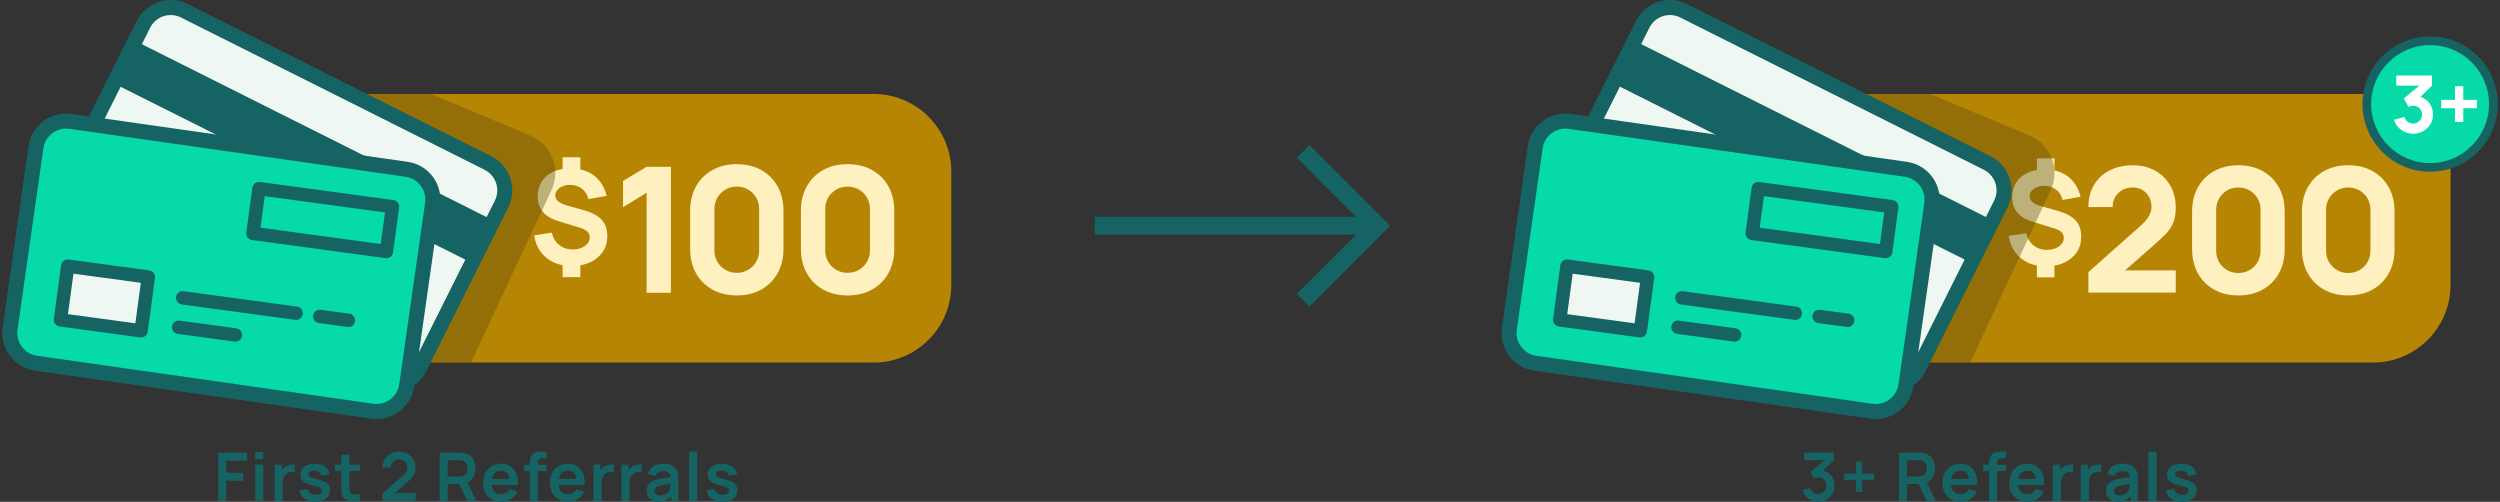 <svg xmlns="http://www.w3.org/2000/svg" width="548" height="110" viewBox="0 0 548 110" fill="none"><rect x="0" y="0" width="548" height="110" fill="#333333" stroke="none"/><g clip-path="url(#clip0_6351_2711)"><path d="M47.828 109.78V99.221H54.176V100.986H49.591V103.621H53.297V105.381H49.591V109.78H47.828Z" fill="#166363"></path><path d="M55.939 100.659V99.04H57.706V100.659H55.939ZM55.939 109.78V101.861H57.706V109.78H55.939Z" fill="#166363"></path><path d="M60.192 109.78V101.861H61.75V103.792L61.559 103.543C61.657 103.279 61.789 103.039 61.95 102.819C62.111 102.599 62.311 102.423 62.541 102.281C62.736 102.149 62.951 102.047 63.19 101.969C63.425 101.89 63.669 101.846 63.918 101.827C64.167 101.807 64.411 101.822 64.645 101.861V103.513C64.411 103.445 64.143 103.425 63.835 103.45C63.527 103.474 63.254 103.557 63.01 103.709C62.766 103.841 62.565 104.007 62.414 104.212C62.263 104.418 62.145 104.652 62.072 104.911C61.999 105.175 61.96 105.454 61.96 105.757V109.785H60.187L60.192 109.78Z" fill="#166363"></path><path d="M69.094 110C68.118 110 67.326 109.78 66.711 109.34C66.101 108.9 65.73 108.284 65.598 107.487L67.4 107.209C67.493 107.6 67.698 107.908 68.015 108.133C68.332 108.358 68.733 108.47 69.216 108.47C69.641 108.47 69.968 108.387 70.203 108.216C70.437 108.045 70.549 107.815 70.549 107.522C70.549 107.341 70.505 107.194 70.422 107.087C70.335 106.979 70.149 106.872 69.861 106.769C69.573 106.666 69.128 106.539 68.533 106.383C67.868 106.207 67.341 106.016 66.95 105.816C66.56 105.61 66.276 105.371 66.106 105.092C65.935 104.814 65.852 104.476 65.852 104.08C65.852 103.587 65.979 103.156 66.237 102.79C66.496 102.423 66.858 102.14 67.322 101.944C67.785 101.749 68.332 101.646 68.962 101.646C69.592 101.646 70.124 101.744 70.598 101.93C71.077 102.12 71.458 102.394 71.751 102.746C72.044 103.098 72.224 103.513 72.293 103.987L70.491 104.31C70.447 103.973 70.295 103.709 70.032 103.513C69.768 103.318 69.421 103.21 68.987 103.186C68.572 103.161 68.235 103.225 67.981 103.372C67.727 103.523 67.6 103.728 67.6 103.997C67.6 104.149 67.649 104.281 67.751 104.383C67.854 104.486 68.059 104.598 68.371 104.706C68.679 104.814 69.143 104.946 69.758 105.102C70.388 105.263 70.891 105.449 71.272 105.654C71.648 105.86 71.921 106.109 72.092 106.397C72.263 106.686 72.346 107.033 72.346 107.443C72.346 108.24 72.058 108.866 71.477 109.321C70.896 109.775 70.1 110.005 69.079 110.005L69.094 110Z" fill="#166363"></path><path d="M73.386 103.244V101.861H78.904V103.244H73.386ZM78.9 109.78C78.377 109.878 77.864 109.922 77.366 109.907C76.863 109.892 76.419 109.8 76.023 109.628C75.628 109.457 75.325 109.179 75.12 108.802C74.939 108.46 74.847 108.108 74.837 107.756C74.827 107.399 74.822 106.994 74.822 106.544V99.661H76.58V106.446C76.58 106.764 76.58 107.043 76.59 107.282C76.6 107.522 76.648 107.717 76.741 107.869C76.917 108.162 77.2 108.328 77.586 108.358C77.972 108.392 78.411 108.372 78.904 108.299V109.78H78.9Z" fill="#166363"></path><path d="M83.832 109.765V108.226L88.344 104.198C88.695 103.885 88.939 103.587 89.076 103.308C89.213 103.029 89.281 102.761 89.281 102.501C89.281 102.149 89.203 101.837 89.052 101.558C88.9 101.284 88.69 101.064 88.427 100.903C88.158 100.742 87.855 100.663 87.509 100.663C87.142 100.663 86.82 100.747 86.537 100.918C86.254 101.089 86.039 101.309 85.882 101.587C85.726 101.866 85.653 102.164 85.663 102.487H83.846C83.846 101.783 84.002 101.172 84.32 100.649C84.637 100.126 85.067 99.72 85.624 99.432C86.175 99.143 86.82 99.001 87.548 99.001C88.222 99.001 88.827 99.153 89.364 99.451C89.901 99.754 90.321 100.17 90.629 100.698C90.937 101.226 91.093 101.837 91.093 102.526C91.093 103.029 91.025 103.455 90.888 103.792C90.751 104.134 90.546 104.452 90.277 104.74C90.009 105.029 89.672 105.351 89.272 105.698L86.073 108.534L85.912 108.094H91.098V109.756H83.837L83.832 109.765Z" fill="#166363"></path><path d="M96.362 109.78V99.221H100.718C100.82 99.221 100.952 99.221 101.113 99.231C101.274 99.236 101.421 99.256 101.562 99.28C102.173 99.373 102.676 99.578 103.076 99.891C103.472 100.204 103.77 100.6 103.96 101.074C104.151 101.548 104.248 102.081 104.248 102.663C104.248 103.523 104.033 104.261 103.599 104.882C103.164 105.503 102.5 105.884 101.602 106.031L100.845 106.094H98.13V109.78H96.367H96.362ZM98.13 104.442H100.649C100.747 104.442 100.854 104.442 100.976 104.427C101.099 104.418 101.211 104.398 101.313 104.369C101.606 104.295 101.836 104.168 102.007 103.983C102.173 103.797 102.295 103.587 102.363 103.352C102.432 103.117 102.471 102.888 102.471 102.663C102.471 102.438 102.437 102.208 102.363 101.969C102.29 101.729 102.173 101.519 102.007 101.333C101.836 101.147 101.606 101.02 101.313 100.947C101.211 100.918 101.099 100.898 100.976 100.893C100.854 100.888 100.742 100.883 100.649 100.883H98.13V104.447V104.442ZM102.422 109.78L100.342 105.483L102.134 105.087L104.419 109.78H102.417H102.422Z" fill="#166363"></path><path d="M109.922 110C109.122 110 108.418 109.824 107.813 109.477C107.207 109.13 106.734 108.651 106.397 108.03C106.055 107.414 105.889 106.705 105.889 105.904C105.889 105.038 106.055 104.286 106.387 103.65C106.719 103.01 107.178 102.516 107.769 102.164C108.36 101.812 109.044 101.636 109.82 101.636C110.64 101.636 111.339 101.827 111.91 102.213C112.481 102.599 112.911 103.137 113.189 103.836C113.468 104.535 113.575 105.361 113.507 106.309H111.759V105.664C111.759 104.804 111.602 104.178 111.304 103.782C111.007 103.386 110.538 103.186 109.898 103.186C109.175 103.186 108.638 103.411 108.287 103.855C107.935 104.3 107.759 104.955 107.759 105.816C107.759 106.617 107.935 107.238 108.287 107.678C108.638 108.118 109.151 108.338 109.825 108.338C110.259 108.338 110.635 108.24 110.948 108.05C111.265 107.854 111.505 107.575 111.676 107.209L113.419 107.737C113.116 108.45 112.647 109.003 112.017 109.404C111.383 109.8 110.689 109.995 109.927 109.995L109.922 110ZM107.198 106.309V104.975H112.642V106.309H107.198Z" fill="#166363"></path><path d="M114.85 103.244V101.861H119.801V103.244H114.85ZM116.124 109.78V101.734C116.124 101.534 116.134 101.314 116.149 101.069C116.163 100.825 116.202 100.585 116.271 100.346C116.339 100.106 116.466 99.891 116.647 99.696C116.871 99.446 117.115 99.275 117.374 99.177C117.633 99.08 117.892 99.031 118.146 99.016C118.4 99.006 118.624 98.997 118.815 98.997H119.801V100.434H118.883C118.546 100.434 118.297 100.517 118.131 100.688C117.97 100.859 117.887 101.079 117.887 101.353V109.78H116.119H116.124Z" fill="#166363"></path><path d="M124.572 110C123.771 110 123.068 109.824 122.462 109.477C121.857 109.13 121.383 108.651 121.046 108.03C120.705 107.414 120.539 106.705 120.539 105.904C120.539 105.038 120.705 104.286 121.037 103.65C121.369 103.01 121.828 102.516 122.419 102.164C123.009 101.812 123.693 101.636 124.469 101.636C125.29 101.636 125.988 101.827 126.559 102.213C127.131 102.599 127.561 103.137 127.839 103.836C128.117 104.535 128.225 105.361 128.156 106.309H126.408V105.664C126.408 104.804 126.252 104.178 125.954 103.782C125.656 103.386 125.187 103.186 124.548 103.186C123.825 103.186 123.288 103.411 122.936 103.855C122.585 104.3 122.409 104.955 122.409 105.816C122.409 106.617 122.585 107.238 122.936 107.678C123.288 108.118 123.8 108.338 124.474 108.338C124.909 108.338 125.285 108.24 125.597 108.05C125.915 107.854 126.154 107.575 126.325 107.209L128.068 107.737C127.766 108.45 127.297 109.003 126.667 109.404C126.032 109.8 125.339 109.995 124.577 109.995L124.572 110ZM121.847 106.309V104.975H127.292V106.309H121.847Z" fill="#166363"></path><path d="M130.085 109.78V101.861H131.643V103.792L131.452 103.543C131.55 103.279 131.682 103.039 131.843 102.819C132.004 102.599 132.204 102.423 132.434 102.281C132.629 102.149 132.844 102.047 133.083 101.969C133.318 101.89 133.562 101.846 133.811 101.827C134.06 101.807 134.304 101.822 134.539 101.861V103.513C134.304 103.445 134.036 103.425 133.728 103.45C133.42 103.474 133.147 103.557 132.903 103.709C132.659 103.841 132.458 104.007 132.307 104.212C132.156 104.418 132.038 104.652 131.965 104.911C131.892 105.175 131.853 105.454 131.853 105.757V109.785H130.08L130.085 109.78Z" fill="#166363"></path><path d="M136.223 109.78V101.861H137.781V103.792L137.591 103.543C137.688 103.279 137.82 103.039 137.981 102.819C138.142 102.599 138.343 102.423 138.572 102.281C138.767 102.149 138.982 102.047 139.222 101.969C139.456 101.89 139.7 101.846 139.949 101.827C140.198 101.807 140.442 101.822 140.677 101.861V103.513C140.442 103.445 140.174 103.425 139.866 103.45C139.559 103.474 139.285 103.557 139.041 103.709C138.797 103.841 138.597 104.007 138.445 104.212C138.294 104.418 138.177 104.652 138.103 104.911C138.03 105.175 137.991 105.454 137.991 105.757V109.785H136.218L136.223 109.78Z" fill="#166363"></path><path d="M144.393 110C143.822 110 143.338 109.892 142.943 109.672C142.547 109.457 142.249 109.164 142.044 108.802C141.839 108.441 141.741 108.045 141.741 107.605C141.741 107.223 141.805 106.881 141.932 106.573C142.059 106.27 142.254 106.006 142.518 105.781C142.781 105.561 143.123 105.376 143.543 105.234C143.861 105.131 144.232 105.038 144.661 104.955C145.086 104.872 145.55 104.794 146.053 104.726C146.551 104.652 147.079 104.579 147.626 104.496L146.996 104.853C146.996 104.305 146.878 103.904 146.629 103.645C146.38 103.386 145.96 103.259 145.37 103.259C145.013 103.259 144.666 103.342 144.334 103.508C144.002 103.675 143.773 103.958 143.641 104.364L142.029 103.855C142.225 103.186 142.596 102.648 143.148 102.242C143.699 101.837 144.437 101.631 145.37 101.631C146.073 101.631 146.693 101.749 147.225 101.978C147.757 102.208 148.158 102.585 148.417 103.108C148.558 103.386 148.641 103.67 148.671 103.963C148.7 104.256 148.715 104.569 148.715 104.911V109.775H147.167V108.059L147.42 108.338C147.064 108.91 146.649 109.33 146.17 109.594C145.692 109.858 145.101 109.995 144.388 109.995L144.393 110ZM144.745 108.592C145.145 108.592 145.487 108.519 145.77 108.377C146.053 108.235 146.278 108.064 146.449 107.859C146.62 107.654 146.732 107.458 146.791 107.277C146.883 107.052 146.937 106.793 146.947 106.505C146.957 106.217 146.966 105.977 146.966 105.796L147.508 105.957C146.976 106.041 146.522 106.114 146.141 106.177C145.76 106.241 145.433 106.3 145.16 106.358C144.886 106.412 144.642 106.476 144.437 106.544C144.232 106.617 144.056 106.705 143.919 106.803C143.778 106.901 143.67 107.013 143.592 107.14C143.514 107.267 143.48 107.419 143.48 107.59C143.48 107.786 143.529 107.957 143.626 108.108C143.724 108.26 143.866 108.377 144.056 108.465C144.242 108.553 144.476 108.597 144.754 108.597L144.745 108.592Z" fill="#166363"></path><path d="M151.058 109.78V99.001H152.826V109.78H151.058Z" fill="#166363"></path><path d="M158.369 110C157.392 110 156.601 109.78 155.986 109.34C155.375 108.9 155.004 108.284 154.872 107.487L156.674 107.209C156.767 107.6 156.972 107.908 157.289 108.133C157.607 108.358 158.007 108.47 158.491 108.47C158.915 108.47 159.243 108.387 159.477 108.216C159.711 108.045 159.824 107.815 159.824 107.522C159.824 107.341 159.78 107.194 159.697 107.087C159.609 106.979 159.423 106.872 159.135 106.769C158.847 106.666 158.403 106.539 157.807 106.383C157.143 106.207 156.615 106.016 156.225 105.816C155.834 105.61 155.551 105.371 155.38 105.092C155.209 104.814 155.126 104.476 155.126 104.08C155.126 103.587 155.253 103.156 155.512 102.79C155.771 102.423 156.132 102.14 156.596 101.944C157.06 101.749 157.607 101.646 158.237 101.646C158.867 101.646 159.399 101.744 159.873 101.93C160.351 102.12 160.732 102.394 161.025 102.746C161.318 103.098 161.499 103.513 161.567 103.987L159.765 104.31C159.721 103.973 159.57 103.709 159.306 103.513C159.042 103.318 158.696 103.21 158.261 103.186C157.846 103.161 157.509 103.225 157.255 103.372C157.001 103.523 156.874 103.728 156.874 103.997C156.874 104.149 156.923 104.281 157.026 104.383C157.128 104.486 157.333 104.598 157.646 104.706C157.953 104.814 158.417 104.946 159.033 105.102C159.663 105.263 160.166 105.449 160.546 105.654C160.922 105.86 161.196 106.109 161.367 106.397C161.538 106.686 161.621 107.033 161.621 107.443C161.621 108.24 161.333 108.866 160.752 109.321C160.17 109.775 159.374 110.005 158.354 110.005L158.369 110Z" fill="#166363"></path><path d="M398.568 109.976C398.04 109.976 397.542 109.873 397.073 109.668C396.605 109.462 396.199 109.169 395.853 108.793C395.506 108.416 395.262 107.971 395.11 107.458L396.815 106.999C396.937 107.419 397.161 107.742 397.484 107.971C397.806 108.201 398.167 108.309 398.558 108.304C398.905 108.304 399.212 108.221 399.486 108.059C399.759 107.898 399.974 107.678 400.13 107.404C400.287 107.131 400.365 106.818 400.365 106.476C400.365 105.953 400.194 105.517 399.857 105.166C399.52 104.814 399.085 104.638 398.553 104.638C398.392 104.638 398.236 104.657 398.079 104.701C397.923 104.745 397.777 104.804 397.635 104.887L396.829 103.494L400.374 100.458L400.526 100.883H395.511V99.221H401.981V100.893L399.134 103.636L399.119 103.117C399.759 103.161 400.306 103.342 400.755 103.65C401.205 103.958 401.556 104.364 401.795 104.858C402.04 105.351 402.157 105.894 402.157 106.48C402.157 107.145 401.996 107.742 401.668 108.27C401.341 108.797 400.907 109.213 400.365 109.521C399.818 109.824 399.217 109.98 398.558 109.98L398.568 109.976Z" fill="#166363"></path><path d="M406.84 107.815V105.19H404.218V103.807H406.84V101.187H408.222V103.807H410.829V105.19H408.222V107.815H406.84Z" fill="#166363"></path><path d="M416.25 109.78V99.221H420.605C420.708 99.221 420.84 99.221 421.001 99.231C421.162 99.236 421.309 99.256 421.45 99.28C422.061 99.373 422.564 99.578 422.964 99.891C423.36 100.204 423.657 100.6 423.848 101.074C424.038 101.548 424.136 102.081 424.136 102.663C424.136 103.523 423.921 104.261 423.487 104.882C423.052 105.503 422.388 105.884 421.489 106.031L420.732 106.094H418.017V109.78H416.255H416.25ZM418.017 104.442H420.537C420.635 104.442 420.742 104.442 420.864 104.427C420.986 104.418 421.099 104.398 421.201 104.369C421.494 104.295 421.724 104.168 421.895 103.983C422.061 103.797 422.183 103.587 422.251 103.352C422.319 103.117 422.359 102.888 422.359 102.663C422.359 102.438 422.324 102.208 422.251 101.969C422.178 101.729 422.061 101.519 421.895 101.333C421.724 101.147 421.494 101.02 421.201 100.947C421.099 100.918 420.986 100.898 420.864 100.893C420.742 100.888 420.63 100.883 420.537 100.883H418.017V104.447V104.442ZM422.31 109.78L420.229 105.483L422.022 105.087L424.307 109.78H422.305H422.31Z" fill="#166363"></path><path d="M429.81 110C429.009 110 428.306 109.824 427.701 109.477C427.095 109.13 426.622 108.651 426.285 108.03C425.943 107.414 425.777 106.705 425.777 105.904C425.777 105.038 425.943 104.286 426.275 103.65C426.607 103.01 427.066 102.516 427.657 102.164C428.248 101.812 428.931 101.636 429.708 101.636C430.528 101.636 431.226 101.827 431.798 102.213C432.369 102.599 432.799 103.137 433.077 103.836C433.355 104.535 433.463 105.361 433.395 106.309H431.646V105.664C431.646 104.804 431.49 104.178 431.192 103.782C430.894 103.386 430.426 103.186 429.786 103.186C429.063 103.186 428.526 103.411 428.174 103.855C427.823 104.3 427.647 104.955 427.647 105.816C427.647 106.617 427.823 107.238 428.174 107.678C428.526 108.118 429.039 108.338 429.713 108.338C430.147 108.338 430.523 108.24 430.836 108.05C431.153 107.854 431.392 107.575 431.563 107.209L433.307 107.737C433.004 108.45 432.535 109.003 431.905 109.404C431.27 109.8 430.577 109.995 429.815 109.995L429.81 110ZM427.085 106.309V104.975H432.53V106.309H427.085Z" fill="#166363"></path><path d="M434.737 103.244V101.861H439.689V103.244H434.737ZM436.012 109.78V101.734C436.012 101.534 436.022 101.314 436.036 101.069C436.051 100.825 436.09 100.585 436.158 100.346C436.227 100.106 436.354 99.891 436.534 99.696C436.759 99.446 437.003 99.275 437.262 99.177C437.521 99.08 437.78 99.031 438.034 99.016C438.288 99.006 438.512 98.997 438.703 98.997H439.689V100.434H438.771C438.434 100.434 438.185 100.517 438.019 100.688C437.858 100.859 437.775 101.079 437.775 101.353V109.78H436.007H436.012Z" fill="#166363"></path><path d="M444.46 110C443.659 110 442.956 109.824 442.35 109.477C441.745 109.13 441.271 108.651 440.934 108.03C440.592 107.414 440.426 106.705 440.426 105.904C440.426 105.038 440.592 104.286 440.924 103.65C441.256 103.01 441.715 102.516 442.306 102.164C442.897 101.812 443.581 101.636 444.357 101.636C445.178 101.636 445.876 101.827 446.447 102.213C447.019 102.599 447.448 103.137 447.727 103.836C448.005 104.535 448.112 105.361 448.044 106.309H446.296V105.664C446.296 104.804 446.14 104.178 445.842 103.782C445.544 103.386 445.075 103.186 444.435 103.186C443.713 103.186 443.176 103.411 442.824 103.855C442.472 104.3 442.297 104.955 442.297 105.816C442.297 106.617 442.472 107.238 442.824 107.678C443.176 108.118 443.688 108.338 444.362 108.338C444.797 108.338 445.173 108.24 445.485 108.05C445.803 107.854 446.042 107.575 446.213 107.209L447.956 107.737C447.653 108.45 447.185 109.003 446.555 109.404C445.92 109.8 445.226 109.995 444.465 109.995L444.46 110ZM441.735 106.309V104.975H447.18V106.309H441.735Z" fill="#166363"></path><path d="M449.973 109.78V101.861H451.531V103.792L451.34 103.543C451.438 103.279 451.57 103.039 451.731 102.819C451.892 102.599 452.092 102.423 452.322 102.281C452.517 102.149 452.732 102.047 452.971 101.969C453.206 101.89 453.45 101.846 453.699 101.827C453.948 101.807 454.192 101.822 454.426 101.861V103.513C454.192 103.445 453.923 103.425 453.616 103.45C453.308 103.474 453.035 103.557 452.791 103.709C452.546 103.841 452.346 104.007 452.195 104.212C452.043 104.418 451.926 104.652 451.853 104.911C451.78 105.175 451.741 105.454 451.741 105.757V109.785H449.968L449.973 109.78Z" fill="#166363"></path><path d="M456.111 109.78V101.861H457.669V103.792L457.478 103.543C457.576 103.279 457.708 103.039 457.869 102.819C458.03 102.599 458.23 102.423 458.46 102.281C458.655 102.149 458.87 102.047 459.109 101.969C459.344 101.89 459.588 101.846 459.837 101.827C460.086 101.807 460.33 101.822 460.565 101.861V103.513C460.33 103.445 460.062 103.425 459.754 103.45C459.446 103.474 459.173 103.557 458.929 103.709C458.685 103.841 458.484 104.007 458.333 104.212C458.182 104.418 458.064 104.652 457.991 104.911C457.918 105.175 457.879 105.454 457.879 105.757V109.785H456.106L456.111 109.78Z" fill="#166363"></path><path d="M464.281 110C463.709 110 463.226 109.892 462.83 109.672C462.435 109.457 462.137 109.164 461.932 108.802C461.727 108.441 461.629 108.045 461.629 107.605C461.629 107.223 461.693 106.881 461.82 106.573C461.947 106.27 462.142 106.006 462.406 105.781C462.669 105.561 463.011 105.376 463.431 105.234C463.748 105.131 464.12 105.038 464.549 104.955C464.974 104.872 465.438 104.794 465.941 104.726C466.439 104.652 466.966 104.579 467.513 104.496L466.883 104.853C466.883 104.305 466.766 103.904 466.517 103.645C466.268 103.386 465.848 103.259 465.257 103.259C464.901 103.259 464.554 103.342 464.222 103.508C463.89 103.675 463.661 103.958 463.529 104.364L461.917 103.855C462.113 103.186 462.484 102.648 463.036 102.242C463.587 101.837 464.325 101.631 465.257 101.631C465.961 101.631 466.581 101.749 467.113 101.978C467.645 102.208 468.046 102.585 468.304 103.108C468.446 103.386 468.529 103.67 468.558 103.963C468.588 104.256 468.602 104.569 468.602 104.911V109.775H467.054V108.059L467.308 108.338C466.952 108.91 466.537 109.33 466.058 109.594C465.58 109.858 464.989 109.995 464.276 109.995L464.281 110ZM464.632 108.592C465.033 108.592 465.375 108.519 465.658 108.377C465.941 108.235 466.166 108.064 466.337 107.859C466.507 107.654 466.62 107.458 466.678 107.277C466.771 107.052 466.825 106.793 466.835 106.505C466.844 106.217 466.854 105.977 466.854 105.796L467.396 105.957C466.864 106.041 466.41 106.114 466.029 106.177C465.648 106.241 465.321 106.3 465.047 106.358C464.774 106.412 464.53 106.476 464.325 106.544C464.12 106.617 463.944 106.705 463.807 106.803C463.665 106.901 463.558 107.013 463.48 107.14C463.402 107.267 463.368 107.419 463.368 107.59C463.368 107.786 463.416 107.957 463.514 108.108C463.612 108.26 463.753 108.377 463.944 108.465C464.129 108.553 464.364 108.597 464.642 108.597L464.632 108.592Z" fill="#166363"></path><path d="M470.946 109.78V99.001H472.714V109.78H470.946Z" fill="#166363"></path><path d="M478.256 110C477.28 110 476.489 109.78 475.873 109.34C475.263 108.9 474.892 108.284 474.76 107.487L476.562 107.209C476.655 107.6 476.86 107.908 477.177 108.133C477.495 108.358 477.895 108.47 478.378 108.47C478.803 108.47 479.13 108.387 479.365 108.216C479.599 108.045 479.712 107.815 479.712 107.522C479.712 107.341 479.668 107.194 479.585 107.087C479.497 106.979 479.311 106.872 479.023 106.769C478.735 106.666 478.291 106.539 477.695 106.383C477.031 106.207 476.503 106.016 476.113 105.816C475.722 105.61 475.439 105.371 475.268 105.092C475.097 104.814 475.014 104.476 475.014 104.08C475.014 103.587 475.141 103.156 475.4 102.79C475.659 102.423 476.02 102.14 476.484 101.944C476.948 101.749 477.495 101.646 478.125 101.646C478.754 101.646 479.287 101.744 479.76 101.93C480.239 102.12 480.62 102.394 480.913 102.746C481.206 103.098 481.386 103.513 481.455 103.987L479.653 104.31C479.609 103.973 479.458 103.709 479.194 103.513C478.93 103.318 478.584 103.21 478.149 103.186C477.734 103.161 477.397 103.225 477.143 103.372C476.889 103.523 476.762 103.728 476.762 103.997C476.762 104.149 476.811 104.281 476.913 104.383C477.016 104.486 477.221 104.598 477.534 104.706C477.841 104.814 478.305 104.946 478.92 105.102C479.55 105.263 480.053 105.449 480.434 105.654C480.81 105.86 481.084 106.109 481.255 106.397C481.426 106.686 481.509 107.033 481.509 107.443C481.509 108.24 481.22 108.866 480.639 109.321C480.058 109.775 479.262 110.005 478.242 110.005L478.256 110Z" fill="#166363"></path><path d="M75.931 20.604H191.511C200.911 20.604 208.524 28.23 208.524 37.635V62.438C208.524 71.847 200.911 79.473 191.511 79.473H75.931V20.604Z" fill="#B78504"></path><path d="M127.98 46.086L124.352 45.055C123.439 44.796 122.77 44.488 122.35 44.131C121.93 43.774 121.72 43.349 121.72 42.85C121.72 42.401 121.872 42 122.169 41.643C122.467 41.286 122.873 41.008 123.385 40.807C123.893 40.607 124.465 40.514 125.094 40.533C125.754 40.553 126.349 40.695 126.887 40.954C127.424 41.218 127.873 41.579 128.239 42.039C128.601 42.503 128.85 43.036 128.981 43.647L132.981 42.934C132.659 41.658 132.141 40.572 131.433 39.678C130.725 38.788 129.841 38.104 128.781 37.635C128.293 37.415 127.766 37.253 127.209 37.131V34.467H123.322V37.043C122.585 37.165 121.901 37.356 121.286 37.635C120.197 38.133 119.352 38.847 118.756 39.771C118.16 40.695 117.862 41.79 117.862 43.046C117.862 45.725 119.327 47.519 122.262 48.423L127.351 49.997C128.005 50.207 128.488 50.476 128.801 50.803C129.108 51.131 129.265 51.551 129.265 52.055C129.265 52.798 128.908 53.424 128.2 53.927C127.492 54.431 126.599 54.685 125.519 54.685C124.377 54.685 123.39 54.352 122.57 53.683C121.745 53.018 121.207 52.118 120.949 50.994L117.091 51.595C117.291 52.969 117.76 54.157 118.492 55.164C119.225 56.171 120.172 56.948 121.334 57.495C121.95 57.784 122.614 57.994 123.322 58.131V60.746H127.209V58.146C127.995 58.009 128.723 57.794 129.387 57.481C130.564 56.928 131.482 56.161 132.136 55.178C132.795 54.196 133.122 53.057 133.122 51.762C133.122 50.285 132.722 49.097 131.916 48.198C131.111 47.303 129.797 46.59 127.98 46.067V46.086Z" fill="#FEF1BF"></path><path d="M136.565 39.673V45.426L141.736 42.244V64.178H147.059V36.564H141.736L136.565 39.673Z" fill="#FEF1BF"></path><path d="M166.87 37.273C165.337 36.417 163.55 35.987 161.508 35.987C159.467 35.987 157.675 36.417 156.147 37.273C154.613 38.128 153.422 39.326 152.562 40.861C151.708 42.396 151.278 44.185 151.278 46.228V54.514C151.278 56.557 151.708 58.351 152.562 59.881C153.417 61.416 154.613 62.609 156.147 63.469C157.68 64.324 159.467 64.755 161.508 64.755C163.55 64.755 165.342 64.324 166.87 63.469C168.403 62.614 169.595 61.416 170.454 59.881C171.309 58.346 171.739 56.557 171.739 54.514V46.228C171.739 44.185 171.309 42.391 170.454 40.861C169.6 39.326 168.403 38.133 166.87 37.273ZM166.406 54.895C166.406 55.814 166.191 56.645 165.757 57.388C165.322 58.131 164.736 58.718 163.994 59.153C163.252 59.588 162.422 59.803 161.504 59.803C160.585 59.803 159.755 59.588 159.013 59.153C158.271 58.718 157.685 58.131 157.25 57.388C156.816 56.645 156.601 55.814 156.601 54.895V45.808C156.601 44.889 156.816 44.058 157.25 43.315C157.685 42.572 158.271 41.985 159.013 41.55C159.755 41.115 160.585 40.9 161.504 40.9C162.422 40.9 163.252 41.115 163.994 41.55C164.736 41.985 165.322 42.572 165.757 43.315C166.191 44.058 166.406 44.889 166.406 45.808V54.895Z" fill="#FEF1BF"></path><path d="M194.739 40.861C193.884 39.326 192.688 38.133 191.154 37.273C189.621 36.417 187.834 35.987 185.793 35.987C183.751 35.987 181.959 36.417 180.431 37.273C178.897 38.128 177.706 39.326 176.847 40.861C175.992 42.396 175.562 44.185 175.562 46.228V54.514C175.562 56.557 175.992 58.351 176.847 59.881C177.701 61.416 178.897 62.609 180.431 63.469C181.964 64.324 183.751 64.755 185.793 64.755C187.834 64.755 189.626 64.324 191.154 63.469C192.688 62.614 193.879 61.416 194.739 59.881C195.593 58.346 196.023 56.557 196.023 54.514V46.228C196.023 44.185 195.593 42.391 194.739 40.861ZM190.695 54.895C190.695 55.814 190.48 56.645 190.046 57.388C189.611 58.131 189.025 58.718 188.283 59.153C187.541 59.588 186.711 59.803 185.793 59.803C184.875 59.803 184.044 59.588 183.302 59.153C182.56 58.718 181.974 58.131 181.539 57.388C181.105 56.645 180.89 55.814 180.89 54.895V45.808C180.89 44.889 181.105 44.058 181.539 43.315C181.974 42.572 182.56 41.985 183.302 41.55C184.044 41.115 184.875 40.9 185.793 40.9C186.711 40.9 187.541 41.115 188.283 41.55C189.025 41.985 189.611 42.572 190.046 43.315C190.48 44.058 190.695 44.889 190.695 45.808V54.895Z" fill="#FEF1BF"></path><path opacity="0.4" d="M63.825 20.604H94.457L116.271 29.74C120.919 31.686 123.014 37.112 120.88 41.682L103.184 79.595H63.82V20.604H63.825Z" fill="#5F4F10"></path><path d="M107.624 36.066L39.751 2.027C36.815 0.554 33.241 1.744 31.77 4.684L13.134 41.92C11.663 44.86 12.851 48.437 15.788 49.91L83.661 83.948C86.598 85.421 90.171 84.232 91.643 81.292L110.278 44.056C111.749 41.116 110.561 37.538 107.624 36.066Z" fill="#EEF7F1"></path><path d="M84.999 85.925C84.066 85.813 83.138 85.544 82.249 85.099L15.706 51.722C11.595 49.66 9.925 44.635 11.985 40.519L29.96 4.615C30.956 2.62 32.67 1.134 34.785 0.43C36.899 -0.274 39.16 -0.112 41.153 0.89L107.696 34.267C109.688 35.264 111.173 36.98 111.876 39.096C112.579 41.213 112.418 43.476 111.417 45.47L93.442 81.379C91.825 84.606 88.388 86.331 84.999 85.93V85.925ZM83.724 82.152C86.21 83.398 89.247 82.386 90.492 79.898L108.467 43.989C109.073 42.782 109.17 41.413 108.746 40.137C108.321 38.861 107.422 37.82 106.221 37.214L39.673 3.837C38.467 3.231 37.099 3.133 35.825 3.559C34.546 3.984 33.51 4.883 32.905 6.086L14.935 42C14.329 43.207 14.232 44.576 14.656 45.852C15.081 47.132 15.98 48.169 17.181 48.775L83.724 82.152Z" fill="#166363"></path><path d="M108.139 48.328L29.631 8.956L24.963 18.282L103.472 57.654L108.139 48.328Z" fill="#166363"></path><path d="M89.869 37.214L14.714 26.494C11.462 26.03 8.45 28.293 7.987 31.548L2.117 72.779C1.654 76.034 3.914 79.049 7.166 79.513L82.321 90.234C85.573 90.698 88.585 88.435 89.049 85.18L94.918 43.948C95.381 40.693 93.121 37.678 89.869 37.214Z" fill="#06DAA8"></path><path d="M84.217 91.679C83.299 91.87 82.332 91.909 81.351 91.767L7.664 81.252C3.112 80.602 -0.062 76.369 0.583 71.808L6.248 32.047C6.56 29.838 7.717 27.887 9.5 26.548C11.282 25.209 13.475 24.646 15.682 24.959L89.369 35.474C91.576 35.787 93.525 36.945 94.863 38.73C96.201 40.514 96.762 42.709 96.45 44.918L90.785 84.679C90.277 88.252 87.562 90.98 84.222 91.674L84.217 91.679ZM81.815 88.501C84.569 88.893 87.128 86.972 87.518 84.219L93.183 44.459C93.373 43.124 93.031 41.794 92.226 40.714C91.42 39.634 90.238 38.935 88.905 38.749L15.213 28.23C13.88 28.039 12.552 28.381 11.473 29.188C10.393 29.999 9.695 31.177 9.509 32.512L3.845 72.273C3.655 73.607 3.996 74.937 4.802 76.017C5.613 77.097 6.79 77.796 8.123 77.982L81.81 88.497L81.815 88.501Z" fill="#166363"></path><path d="M32.516 60.735L14.844 58.337L13.249 70.113L30.921 72.511L32.516 60.735Z" fill="#EEF7F1"></path><path d="M30.727 73.964L13.055 71.569C12.254 71.461 11.692 70.723 11.8 69.916L13.396 58.136C13.504 57.334 14.241 56.772 15.047 56.88L32.719 59.275C33.52 59.382 34.082 60.12 33.974 60.927L32.377 72.708C32.27 73.509 31.533 74.071 30.727 73.964ZM14.9 68.861L29.667 70.865L30.869 61.993L16.102 59.988L14.9 68.861Z" fill="#166363"></path><path d="M64.709 70.112L39.844 66.739C39.043 66.632 38.481 65.894 38.589 65.087C38.696 64.28 39.434 63.723 40.239 63.831L65.105 67.204C65.905 67.311 66.467 68.049 66.359 68.856C66.252 69.662 65.515 70.22 64.709 70.112Z" fill="#166363"></path><path d="M76.184 71.666L69.9 70.816C69.099 70.708 68.537 69.97 68.645 69.164C68.752 68.357 69.49 67.8 70.295 67.907L76.58 68.758C77.381 68.865 77.942 69.604 77.835 70.41C77.728 71.217 76.99 71.774 76.184 71.666Z" fill="#166363"></path><path d="M51.402 74.873L38.97 73.187C38.169 73.079 37.607 72.341 37.715 71.534C37.822 70.728 38.56 70.171 39.365 70.278L51.798 71.965C52.599 72.072 53.16 72.81 53.053 73.617C52.945 74.423 52.208 74.981 51.402 74.873Z" fill="#166363"></path><path d="M84.51 56.586L55.245 52.617C54.445 52.51 53.883 51.771 53.99 50.965L55.319 41.144C55.426 40.343 56.163 39.781 56.969 39.888L86.234 43.857C87.035 43.965 87.597 44.703 87.489 45.51L86.161 55.33C86.053 56.132 85.316 56.694 84.51 56.586ZM57.091 49.909L83.456 53.487L84.393 46.57L58.029 42.992L57.091 49.909Z" fill="#166363"></path><path d="M404.564 20.604H520.144C529.545 20.604 537.157 28.23 537.157 37.635V62.437C537.157 71.847 529.545 79.473 520.144 79.473H404.564V20.604Z" fill="#B78504"></path><path d="M451.106 46.238L447.507 45.216C446.599 44.962 445.939 44.654 445.524 44.302C445.109 43.95 444.899 43.525 444.899 43.031C444.899 42.586 445.046 42.185 445.344 41.833C445.642 41.477 446.042 41.203 446.55 41.002C447.058 40.802 447.619 40.714 448.244 40.734C448.899 40.753 449.49 40.89 450.022 41.154C450.554 41.413 451.003 41.775 451.36 42.229C451.721 42.689 451.965 43.222 452.097 43.828L456.062 43.119C455.74 41.853 455.227 40.778 454.524 39.893C453.821 39.008 452.942 38.334 451.897 37.864C451.409 37.649 450.891 37.483 450.339 37.366V34.726H446.486V37.278C445.754 37.395 445.075 37.586 444.47 37.864C443.386 38.363 442.551 39.067 441.96 39.986C441.369 40.905 441.076 41.985 441.076 43.231C441.076 45.891 442.531 47.665 445.441 48.565L450.486 50.124C451.135 50.334 451.619 50.598 451.921 50.926C452.229 51.253 452.38 51.669 452.38 52.167C452.38 52.905 452.029 53.526 451.326 54.025C450.622 54.528 449.734 54.778 448.669 54.778C447.536 54.778 446.56 54.445 445.744 53.785C444.929 53.125 444.391 52.236 444.138 51.121L440.314 51.718C440.514 53.081 440.973 54.259 441.701 55.257C442.428 56.254 443.366 57.026 444.518 57.569C445.129 57.857 445.788 58.062 446.486 58.199V60.795H450.339V58.219C451.116 58.082 451.843 57.872 452.498 57.564C453.665 57.016 454.573 56.254 455.227 55.281C455.882 54.308 456.204 53.179 456.204 51.889C456.204 50.422 455.804 49.244 455.008 48.354C454.207 47.465 452.908 46.761 451.101 46.243L451.106 46.238Z" fill="#FEF1BF"></path><path d="M474.662 51.356C475.41 50.603 475.971 49.777 476.352 48.882C476.733 47.988 476.923 46.864 476.923 45.505C476.923 43.667 476.518 42.049 475.707 40.655C474.897 39.262 473.783 38.172 472.372 37.395C470.961 36.618 469.359 36.227 467.577 36.227C465.628 36.227 463.914 36.598 462.45 37.346C460.98 38.094 459.832 39.155 459.012 40.523C458.187 41.892 457.776 43.515 457.776 45.392H463.094C463.07 44.63 463.241 43.926 463.607 43.271C463.973 42.616 464.491 42.093 465.155 41.692C465.819 41.291 466.59 41.095 467.465 41.095C468.339 41.095 469.027 41.281 469.647 41.657C470.268 42.034 470.751 42.547 471.093 43.197C471.435 43.852 471.606 44.595 471.606 45.431C471.606 46.013 471.43 46.644 471.073 47.313C470.717 47.988 470.111 48.702 469.247 49.464L457.771 59.656V64.143H476.923V59.275H465.799L471.908 53.912C472.997 52.964 473.915 52.109 474.662 51.356Z" fill="#FEF1BF"></path><path d="M495.973 37.502C494.454 36.652 492.681 36.227 490.655 36.227C488.628 36.227 486.856 36.652 485.337 37.502C483.818 38.353 482.632 39.536 481.782 41.061C480.932 42.581 480.508 44.356 480.508 46.384V54.602C480.508 56.63 480.932 58.405 481.782 59.925C482.632 61.445 483.813 62.633 485.337 63.483C486.856 64.334 488.628 64.759 490.655 64.759C492.681 64.759 494.454 64.334 495.973 63.483C497.491 62.633 498.678 61.45 499.528 59.925C500.377 58.405 500.802 56.63 500.802 54.602V46.384C500.802 44.356 500.377 42.581 499.528 41.061C498.678 39.541 497.496 38.353 495.973 37.502ZM495.514 54.978C495.514 55.892 495.299 56.713 494.869 57.451C494.439 58.19 493.858 58.771 493.121 59.201C492.388 59.632 491.563 59.847 490.65 59.847C489.737 59.847 488.916 59.632 488.179 59.201C487.442 58.771 486.861 58.19 486.431 57.451C486.001 56.713 485.786 55.892 485.786 54.978V45.964C485.786 45.05 486.001 44.229 486.431 43.491C486.861 42.752 487.442 42.171 488.179 41.741C488.912 41.31 489.737 41.095 490.65 41.095C491.563 41.095 492.383 41.31 493.121 41.741C493.858 42.171 494.439 42.752 494.869 43.491C495.299 44.229 495.514 45.05 495.514 45.964V54.978Z" fill="#FEF1BF"></path><path d="M523.611 41.056C522.762 39.536 521.58 38.348 520.056 37.498C518.538 36.647 516.765 36.222 514.739 36.222C512.712 36.222 510.94 36.647 509.421 37.498C507.902 38.348 506.716 39.531 505.866 41.056C505.016 42.577 504.591 44.351 504.591 46.38V54.597C504.591 56.625 505.016 58.4 505.866 59.92C506.716 61.44 507.897 62.628 509.421 63.479C510.94 64.329 512.712 64.754 514.739 64.754C516.765 64.754 518.538 64.329 520.056 63.479C521.575 62.628 522.762 61.445 523.611 59.92C524.461 58.4 524.886 56.625 524.886 54.597V46.38C524.886 44.351 524.461 42.577 523.611 41.056ZM519.602 54.978C519.602 55.892 519.387 56.713 518.958 57.451C518.528 58.19 517.947 58.771 517.21 59.201C516.477 59.632 515.652 59.847 514.739 59.847C513.825 59.847 513.005 59.632 512.268 59.201C511.53 58.771 510.949 58.19 510.52 57.451C510.09 56.713 509.875 55.892 509.875 54.978V45.964C509.875 45.05 510.09 44.229 510.52 43.491C510.949 42.752 511.53 42.171 512.268 41.741C513 41.31 513.825 41.095 514.739 41.095C515.652 41.095 516.472 41.31 517.21 41.741C517.947 42.171 518.528 42.752 518.958 43.491C519.387 44.229 519.602 45.05 519.602 45.964V54.978Z" fill="#FEF1BF"></path><path opacity="0.4" d="M392.459 20.604H423.091L444.904 29.74C449.553 31.686 451.648 37.111 449.514 41.682L431.817 79.595H392.454V20.604H392.459Z" fill="#5F4F10"></path><path d="M436.27 36.047L368.397 2.009C365.46 0.536 361.886 1.725 360.415 4.665L341.78 41.901C340.308 44.842 341.496 48.419 344.433 49.892L412.306 83.93C415.243 85.403 418.817 84.213 420.288 81.273L438.923 44.037C440.395 41.097 439.207 37.52 436.27 36.047Z" fill="#EEF7F1"></path><path d="M413.632 85.925C412.7 85.813 411.772 85.544 410.883 85.099L344.34 51.722C340.228 49.66 338.558 44.635 340.619 40.519L358.594 4.61C359.59 2.615 361.304 1.129 363.418 0.425C365.533 -0.279 367.794 -0.117 369.786 0.885L436.329 34.262C438.322 35.259 439.806 36.975 440.509 39.091C441.212 41.208 441.051 43.471 440.05 45.465L422.075 81.374C420.459 84.601 417.021 86.326 413.632 85.925ZM412.363 82.152C414.848 83.398 417.885 82.386 419.131 79.898L437.106 43.989C437.711 42.782 437.809 41.413 437.384 40.137C436.959 38.861 436.061 37.82 434.859 37.214L368.307 3.837C367.1 3.231 365.733 3.133 364.459 3.559C363.179 3.984 362.144 4.883 361.538 6.086L343.563 41.995C342.958 43.202 342.86 44.571 343.285 45.847C343.71 47.127 344.608 48.164 345.81 48.77L412.353 82.147L412.363 82.152Z" fill="#166363"></path><path d="M436.789 48.306L358.281 8.935L353.613 18.261L432.122 57.633L436.789 48.306Z" fill="#166363"></path><path d="M418.502 37.19L343.347 26.47C340.095 26.006 337.083 28.269 336.62 31.524L330.751 72.755C330.287 76.011 332.548 79.026 335.8 79.49L410.955 90.21C414.207 90.674 417.218 88.411 417.682 85.156L423.551 43.925C424.015 40.669 421.754 37.654 418.502 37.19Z" fill="#06DAA8"></path><path d="M412.851 91.679C411.933 91.87 410.966 91.909 409.985 91.767L336.297 81.252C331.746 80.602 328.572 76.369 329.217 71.808L334.881 32.047C335.194 29.838 336.351 27.887 338.133 26.548C339.916 25.209 342.108 24.646 344.315 24.959L418.003 35.474C420.21 35.787 422.158 36.945 423.496 38.73C424.834 40.514 425.396 42.709 425.083 44.918L419.419 84.679C418.911 88.252 416.196 90.98 412.856 91.674L412.851 91.679ZM410.448 88.501C413.203 88.893 415.761 86.972 416.152 84.219L421.816 44.459C422.007 43.124 421.665 41.794 420.859 40.714C420.054 39.634 418.872 38.935 417.539 38.749L343.852 28.235C342.518 28.044 341.19 28.386 340.111 29.193C339.032 30.004 338.334 31.182 338.148 32.517L332.483 72.278C332.293 73.612 332.635 74.942 333.441 76.022C334.251 77.102 335.428 77.801 336.761 77.987L410.448 88.501Z" fill="#166363"></path><path d="M361.145 60.752L343.473 58.354L341.878 70.129L359.55 72.528L361.145 60.752Z" fill="#EEF7F1"></path><path d="M359.361 73.964L341.688 71.569C340.887 71.461 340.326 70.723 340.433 69.916L342.03 58.136C342.138 57.334 342.875 56.772 343.681 56.88L361.353 59.275C362.154 59.382 362.715 60.12 362.608 60.927L361.011 72.708C360.904 73.509 360.166 74.071 359.361 73.964ZM343.534 68.861L358.301 70.865L359.502 61.993L344.735 59.988L343.534 68.861Z" fill="#166363"></path><path d="M393.343 70.112L368.477 66.739C367.677 66.632 367.115 65.894 367.222 65.087C367.33 64.28 368.067 63.723 368.873 63.831L393.738 67.204C394.539 67.311 395.101 68.049 394.993 68.856C394.886 69.662 394.148 70.22 393.343 70.112Z" fill="#166363"></path><path d="M404.823 71.666L398.538 70.816C397.738 70.708 397.176 69.97 397.283 69.164C397.391 68.357 398.128 67.8 398.934 67.907L405.219 68.758C406.019 68.865 406.581 69.604 406.474 70.41C406.366 71.217 405.629 71.774 404.823 71.666Z" fill="#166363"></path><path d="M380.041 74.873L367.608 73.187C366.807 73.079 366.246 72.341 366.353 71.534C366.461 70.728 367.198 70.171 368.004 70.278L380.436 71.965C381.237 72.072 381.799 72.81 381.691 73.617C381.584 74.423 380.847 74.981 380.041 74.873Z" fill="#166363"></path><path d="M413.149 56.586L383.884 52.617C383.083 52.51 382.521 51.771 382.629 50.965L383.957 41.144C384.065 40.343 384.802 39.781 385.608 39.888L414.873 43.857C415.673 43.965 416.235 44.703 416.128 45.51L414.799 55.33C414.692 56.132 413.955 56.694 413.149 56.586ZM385.725 49.909L412.089 53.487L413.027 46.57L386.662 42.992L385.725 49.909Z" fill="#166363"></path><path d="M532.679 36.701C540.339 36.701 546.548 30.485 546.548 22.818C546.548 15.151 540.339 8.936 532.679 8.936C525.02 8.936 518.811 15.151 518.811 22.818C518.811 30.485 525.02 36.701 532.679 36.701Z" fill="#06DAA8"></path><path d="M532.679 37.649C524.51 37.649 517.859 30.996 517.859 22.813C517.859 14.63 524.505 7.978 532.679 7.978C540.854 7.978 547.5 14.63 547.5 22.813C547.5 30.996 540.854 37.649 532.679 37.649ZM532.679 9.884C525.555 9.884 519.759 15.686 519.759 22.818C519.759 29.95 525.555 35.752 532.679 35.752C539.804 35.752 545.6 29.95 545.6 22.818C545.6 15.686 539.804 9.884 532.679 9.884Z" fill="#166363"></path><path d="M528.944 29.315C528.319 29.315 527.718 29.188 527.152 28.933C526.585 28.679 526.087 28.327 525.667 27.868C525.247 27.408 524.945 26.871 524.769 26.25L527.064 25.639C527.186 26.098 527.425 26.455 527.782 26.704C528.138 26.959 528.524 27.081 528.944 27.081C529.305 27.081 529.632 26.993 529.93 26.822C530.228 26.646 530.467 26.411 530.643 26.118C530.819 25.825 530.907 25.492 530.907 25.135C530.907 24.598 530.721 24.133 530.355 23.747C529.989 23.361 529.515 23.17 528.944 23.17C528.768 23.17 528.602 23.195 528.441 23.244C528.28 23.292 528.124 23.361 527.972 23.449L526.912 21.586L530.897 18.277L531.073 18.78H525.262V16.552H533.09V18.78L529.994 21.777L529.974 21.117C530.692 21.23 531.302 21.479 531.796 21.87C532.294 22.261 532.67 22.745 532.929 23.317C533.187 23.889 533.314 24.495 533.314 25.14C533.314 25.932 533.114 26.641 532.714 27.271C532.313 27.902 531.781 28.401 531.122 28.767C530.463 29.134 529.735 29.32 528.949 29.32L528.944 29.315Z" fill="white"></path><path d="M538.124 26.734V23.723H535.116V21.894H538.124V18.898H539.951V21.894H542.944V23.723H539.951V26.734H538.124Z" fill="white"></path><path d="M287.026 31.783L284.262 34.545L297.207 47.504H239.957V51.414H297.266L284.262 64.427L287.026 67.194L304.713 49.489L287.026 31.783Z" fill="#166363"></path></g><defs><clipPath id="clip0_6351_2711"><rect width="547" height="110" fill="white" transform="translate(0.5)"></rect></clipPath></defs></svg>